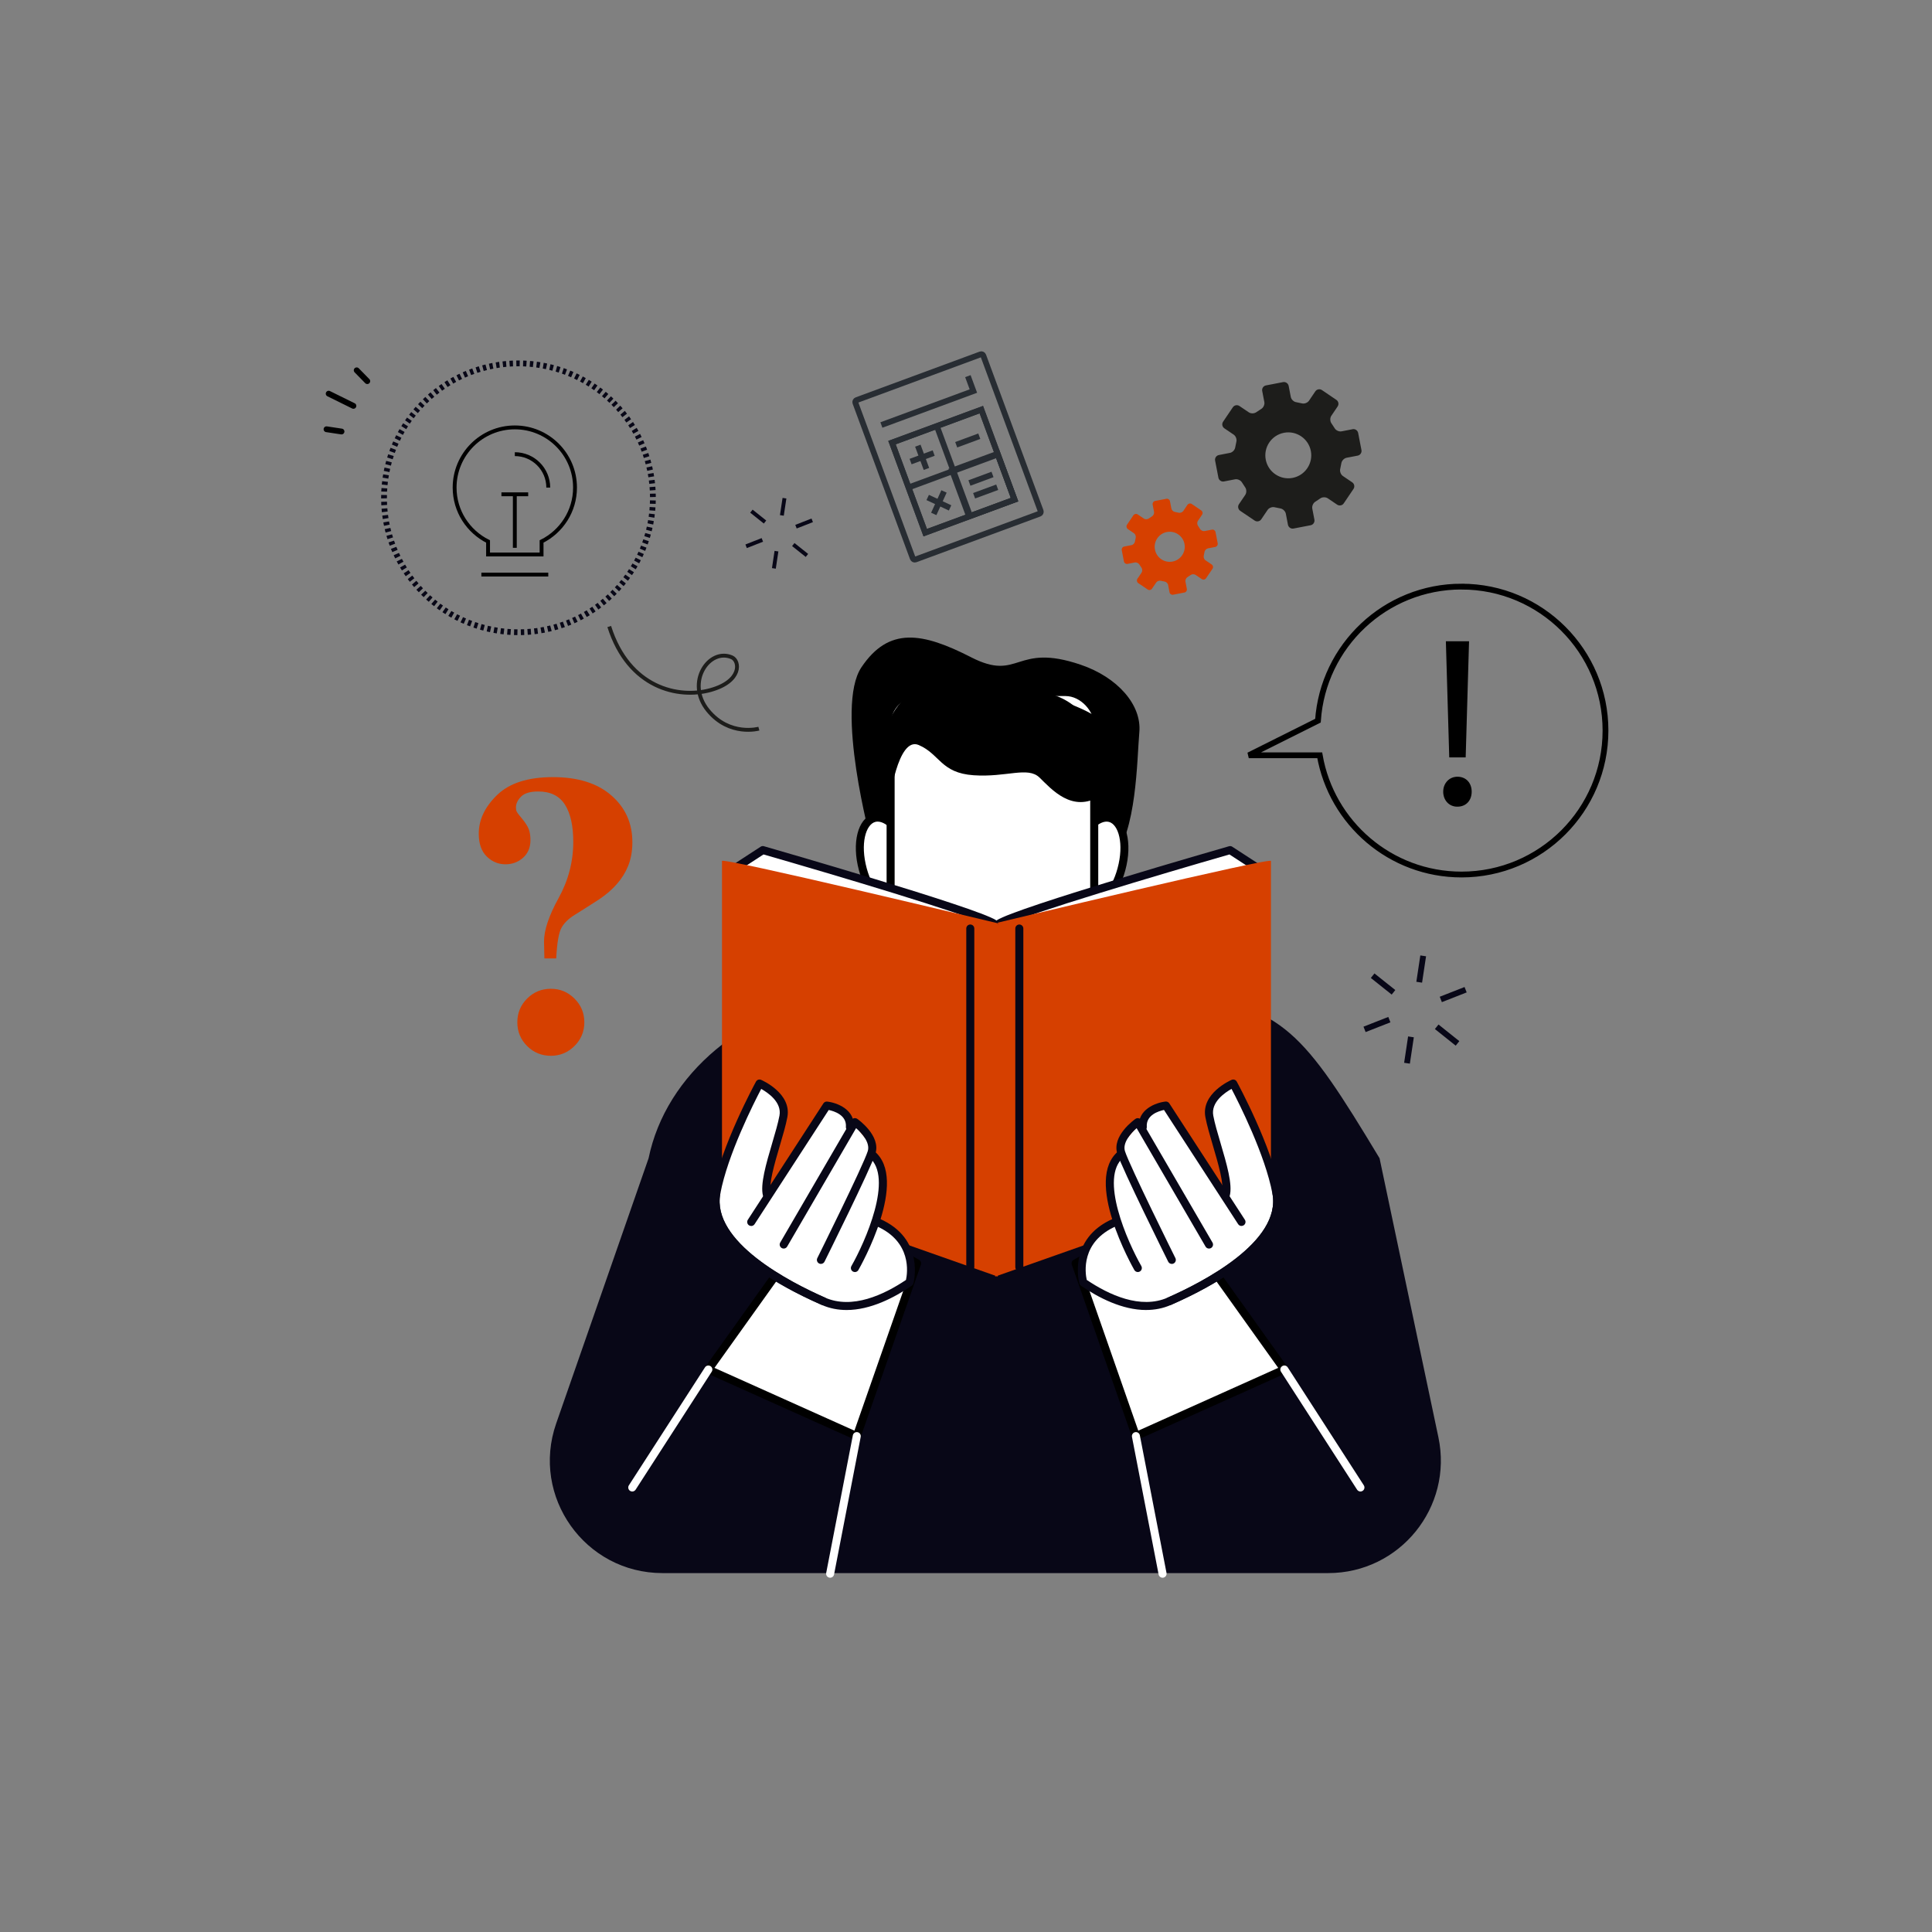 <?xml version="1.0" encoding="UTF-8"?>
<svg id="Layer_1" data-name="Layer 1" xmlns="http://www.w3.org/2000/svg" viewBox="0 0 1000 1000">
  <rect x="0" y="0" width="1000" height="1000" fill="#808080" stroke="none"/>
  <defs>
    <style>
      .cls-1, .cls-2, .cls-3, .cls-4, .cls-5, .cls-6, .cls-7, .cls-8 {
        fill: none;
      }

      .cls-1, .cls-2, .cls-4, .cls-7, .cls-8 {
        stroke-width: 3px;
      }

      .cls-1, .cls-5, .cls-6, .cls-7 {
        stroke-miterlimit: 10;
      }

      .cls-1, .cls-6, .cls-7 {
        stroke: #080717;
      }

      .cls-2 {
        stroke-linecap: round;
        stroke-linejoin: round;
      }

      .cls-2, .cls-3, .cls-8 {
        stroke: #000;
      }

      .cls-3, .cls-5, .cls-6 {
        stroke-width: 2px;
      }

      .cls-9 {
        fill: #d64000;
      }

      .cls-10 {
        fill: #080717;
      }

      .cls-11 {
        fill: #1d1d1b;
      }

      .cls-4 {
        stroke: #282d33;
      }

      .cls-12 {
        fill: #fff;
      }

      .cls-5 {
        stroke: #1d1d1b;
      }

      .cls-7 {
        stroke-dasharray: 1.75;
      }
    </style>
  </defs>
  <g>
    <path class="cls-10" d="M714.06,599.51c-39.7-65.94-49.86-77.85-102.04-85.36l-60.57-8.72-15.98-5.35-10.59,1.52-10.59-1.52-15.98,5.35-60.57,8.72c-52.18,7.51-93.05,41.7-102.03,85.36l-47.83,137.28c-13.19,37.87,14.92,77.44,55.03,77.44h344.6c37.02,0,64.65-34.07,57.01-70.29l-30.46-144.43Z"/>
    <g>
      <g>
        <path class="cls-12" d="M519.33,574.26h.16c-19.41,0-35.14-12.56-35.14-28.05v-101.94c0-15.49,15.73-28.05,35.14-28.05h-.16c19.41,0,35.14,12.56,35.14,28.05v101.94c0,15.49-15.73,28.05-35.14,28.05Z"/>
        <path d="M519.49,576.34h-.21c-20.42-.09-37.01-13.57-37.01-30.13v-101.94c0-16.56,16.58-30.04,37.01-30.13.04,0,.09,0,.13,0,.04,0,.09,0,.13,0,20.42.09,37.01,13.57,37.01,30.13v101.94c0,16.55-16.58,30.03-37.01,30.13h-.04ZM519.41,418.3c-18.19.04-32.98,11.67-32.98,25.97v101.94c0,14.3,14.79,25.93,32.98,25.97,18.19-.04,32.98-11.67,32.98-25.97v-101.94c0-14.3-14.79-25.94-32.98-25.97Z"/>
      </g>
      <g>
        <path d="M450.93,435.82s-18.93-69.77-5.05-90.44c14.19-21.13,31.55-18.09,56.78-5.17,25.24,12.92,22.5-7.82,56.78,3.88,18.93,6.46,31.55,20.67,30.28,34.88-1.26,14.21-1.26,51.68-13.88,65.89-12.62,14.21-104.74,27.13-124.93-9.04Z"/>
        <g>
          <path class="cls-12" d="M471.01,443.36c3.49,12.85.85,24.74-5.89,26.57-6.74,1.83-15.03-7.1-18.52-19.95-3.49-12.85-.85-24.74,5.89-26.57,6.74-1.83,15.03,7.1,18.52,19.95Z"/>
          <path d="M463.3,472.25c-3.37,0-6.91-1.85-10.18-5.38-3.72-4.01-6.75-9.81-8.52-16.35-3.85-14.17-.62-26.96,7.35-29.12,7.96-2.18,17.22,7.24,21.07,21.41h0c1.77,6.53,2.1,13.07.91,18.41-1.29,5.81-4.22,9.61-8.27,10.71-.77.21-1.56.31-2.36.31ZM454.27,425.26c-.42,0-.84.05-1.23.16-4.93,1.34-7.88,11.31-4.43,24.02,1.6,5.89,4.29,11.08,7.56,14.61,2.9,3.13,5.97,4.55,8.41,3.88,2.44-.66,4.37-3.43,5.29-7.6,1.04-4.7.73-10.53-.86-16.42-3.18-11.69-9.85-18.65-14.74-18.65Z"/>
        </g>
        <g>
          <path class="cls-12" d="M556.03,443.36c-3.49,12.85-.85,24.74,5.89,26.57,6.74,1.83,15.03-7.1,18.52-19.95,3.49-12.85.85-24.74-5.89-26.57-6.74-1.83-15.03,7.1-18.52,19.95Z"/>
          <path d="M563.74,472.25c-.8,0-1.59-.1-2.36-.31-4.04-1.1-6.98-4.9-8.27-10.71-1.19-5.34-.86-11.88.91-18.41h0c3.85-14.16,13.08-23.58,21.07-21.41,7.97,2.16,11.2,14.96,7.35,29.12-1.77,6.53-4.8,12.34-8.52,16.35-3.27,3.52-6.81,5.38-10.18,5.38ZM558.04,443.91h0c-1.6,5.89-1.91,11.73-.87,16.42.92,4.17,2.86,6.93,5.3,7.6,2.45.66,5.51-.75,8.41-3.88,3.27-3.52,5.96-8.71,7.56-14.61,3.45-12.71.5-22.69-4.43-24.02-4.93-1.34-12.51,5.77-15.97,18.48Z"/>
        </g>
        <g>
          <rect class="cls-12" x="460.98" y="360.27" width="105.38" height="167.92" rx="14.93" ry="14.93"/>
          <path d="M535.34,530.27h-43.33c-18.26,0-33.11-14.85-33.11-33.11v-105.86c0-18.26,14.85-33.11,33.11-33.11h43.33c18.26,0,33.11,14.85,33.11,33.11v105.86c0,18.26-14.85,33.11-33.11,33.11ZM492.01,362.34c-15.96,0-28.95,12.99-28.95,28.95v105.86c0,15.96,12.99,28.95,28.95,28.95h43.33c15.96,0,28.95-12.99,28.95-28.95v-105.86c0-15.96-12.99-28.95-28.95-28.95h-43.33Z"/>
        </g>
        <path d="M521.51,486.09c-1.74,0-3.45-.3-5.04-.92-1.07-.41-1.61-1.62-1.19-2.69.41-1.07,1.62-1.6,2.69-1.19,2.75,1.06,6.02.8,8.98-.71,2.96-1.51,5.08-4.01,5.84-6.86.29-1.11,1.44-1.76,2.54-1.48,1.11.29,1.77,1.43,1.48,2.54-1.05,3.99-3.96,7.45-7.96,9.5-2.35,1.2-4.86,1.81-7.32,1.81Z"/>
        <path d="M460.31,415.15s4.26-34.23,15.22-29.53c10.96,4.69,11.36,14.47,28.41,15.65,17.04,1.17,28-4.69,34.09,1.17,6.09,5.87,17.04,18.78,31.65,9.39,14.61-9.39,16.03-31.88-7.1-43.61-23.13-11.73-57.83-13.49-77.31-14.67-19.48-1.17-39.57,33.44-24.96,61.61Z"/>
      </g>
    </g>
    <g>
      <g>
        <path class="cls-12" d="M642.17,601.63l7.81-152.99-13.29-8.64s-109.54,31.49-119.59,38.04h0l53.32,154.3,71.75-30.72Z"/>
        <path class="cls-10" d="M570.42,634.43c-.29,0-.57-.06-.84-.18-.53-.23-.93-.68-1.12-1.22l-53.32-154.3c-.31-.9.03-1.9.83-2.42,10.19-6.64,115.66-37.01,120.15-38.29.58-.17,1.2-.08,1.71.25l13.29,8.64c.62.4.98,1.11.94,1.85l-7.81,152.99c-.04.79-.53,1.49-1.26,1.8l-71.75,30.72c-.26.11-.54.17-.82.17ZM519.64,479.02l52.02,150.54,68.51-29.33,7.68-150.5-11.49-7.47c-36.35,10.46-104.06,30.62-116.72,36.76ZM642.17,601.63h.02-.02Z"/>
      </g>
      <path class="cls-9" d="M657.84,445.7v164.74l-142.73,50.31v-182.87s145.56-35,142.73-32.18Z"/>
      <g>
        <path class="cls-12" d="M389.37,601.63l-7.81-152.99,13.29-8.64s109.54,31.49,119.59,38.04h0l-53.32,154.3-71.75-30.72Z"/>
        <path class="cls-10" d="M461.12,634.43c-.28,0-.56-.06-.82-.17l-71.75-30.72c-.73-.31-1.22-1.01-1.26-1.8l-7.81-152.99c-.04-.74.32-1.44.94-1.85l13.29-8.64c.51-.33,1.13-.42,1.71-.25,4.48,1.29,109.96,31.65,120.15,38.29.8.52,1.14,1.52.83,2.42l-53.32,154.3c-.19.55-.59.99-1.12,1.22-.27.12-.56.18-.84.18ZM391.38,600.23l68.51,29.33,52.02-150.54c-12.65-6.14-80.36-26.3-116.72-36.76l-11.49,7.47,7.68,150.5Z"/>
      </g>
      <path class="cls-9" d="M373.7,445.7v164.74l142.73,50.31v-182.87s-145.56-35-142.73-32.18Z"/>
      <path class="cls-10" d="M502.22,657.95c-1.15,0-2.08-.93-2.08-2.08v-175.27c0-1.15.93-2.08,2.08-2.08s2.08.93,2.08,2.08v175.27c0,1.15-.93,2.08-2.08,2.08Z"/>
      <path class="cls-10" d="M527.6,657.95c-1.15,0-2.08-.93-2.08-2.08v-175.27c0-1.15.93-2.08,2.08-2.08s2.08.93,2.08,2.08v175.27c0,1.15-.93,2.08-2.08,2.08Z"/>
    </g>
    <g>
      <polygon class="cls-12" points="556.72 653.91 587.96 743.33 664.77 708.86 605.68 626.14 556.72 653.91"/>
      <path d="M587.96,745.41c-.28,0-.56-.06-.82-.17-.53-.23-.95-.68-1.14-1.22l-31.24-89.43c-.33-.95.06-2,.94-2.49l48.96-27.77c.93-.52,2.1-.26,2.72.6l59.09,82.73c.36.51.48,1.15.31,1.75-.16.6-.59,1.1-1.15,1.35l-76.82,34.47c-.27.12-.56.18-.85.18ZM559.25,654.86l29.92,85.65,72.43-32.5-56.53-79.14-45.83,25.99Z"/>
    </g>
    <g>
      <path class="cls-12" d="M576.57,623.63l1.41,8.18s-23.28,7.83-16.76,30.85c1.59,5.63,30.95,16.07,44.03,10.87,25.63-10.19,61.28-33.28,55.4-56.02-5.88-22.74-21.4-55.57-21.4-55.57,0,0-16.94,5.52-12.84,17.77,5.74,17.15,7.53,36.43,7.53,36.43l-31.25-43.64s-8.99,3.64-14.36,10.79c-5.37,7.15-16.57,15.5-11.75,40.34Z"/>
      <path class="cls-10" d="M605.25,675.6c-.8,0-1.56-.46-1.9-1.24-.46-1.05.01-2.28,1.07-2.74,17.84-7.85,58.83-28.79,54.19-53.74-3.74-20.13-17.44-47.15-21.17-54.27-3.43,1.91-10.75,6.86-9.45,13.83.73,3.95,2.22,8.98,3.79,14.31,3.09,10.5,6.29,21.35,4.73,27.21-.29,1.11-1.43,1.77-2.54,1.48-1.11-.29-1.77-1.43-1.48-2.54,1.26-4.73-1.91-15.48-4.7-24.96-1.6-5.43-3.11-10.57-3.89-14.73-2.28-12.26,12.94-19,13.59-19.28.99-.42,2.13-.03,2.65.91.74,1.35,18.11,33.36,22.56,57.28,2.14,11.53-2.36,34.44-56.6,58.3-.27.12-.56.18-.83.18Z"/>
      <path class="cls-10" d="M642.6,634.56c-.68,0-1.35-.33-1.75-.95l-38.37-59.1c-2.81.59-9.35,2.62-8.9,8.74.09,1.14-.78,2.14-1.92,2.22-1.15.09-2.14-.77-2.22-1.92-.69-9.29,8.74-12.82,13.82-13.39.77-.08,1.55.28,1.97.93l39.11,60.24c.63.96.35,2.25-.61,2.88-.35.23-.74.33-1.13.33Z"/>
      <path class="cls-10" d="M606.52,654.2c-.76,0-1.5-.42-1.86-1.15-.97-1.95-23.8-47.93-26.34-55.91-2.95-9.27,8.89-17.66,9.4-18.02.48-.33,1.07-.44,1.64-.32.57.13,1.06.48,1.35.98l36.87,63.36c.58.99.24,2.26-.75,2.84-.99.57-2.27.24-2.84-.75l-35.67-61.29c-3.1,2.69-7.41,7.61-6.03,11.94,2.44,7.67,25.86,54.84,26.1,55.32.51,1.03.09,2.27-.94,2.79-.3.15-.61.22-.92.22Z"/>
      <path class="cls-10" d="M588.94,658.41c-.72,0-1.42-.38-1.81-1.05-1.09-1.91-26.52-46.88-8.11-61.64.9-.72,2.21-.57,2.92.32.72.9.57,2.2-.32,2.92-13,10.42,2.17,44.2,9.12,56.33.57,1,.22,2.27-.77,2.84-.33.19-.68.27-1.03.27Z"/>
      <path class="cls-10" d="M593.23,678.06c-12.3,0-24.6-6.33-33.74-12.59-.4-.27-.69-.68-.82-1.14-.07-.23-6.33-23.12,17.48-33.52,1.07-.46,2.28.02,2.74,1.07.46,1.05-.02,2.28-1.07,2.74-18.55,8.1-16.12,24.25-15.32,27.86,11.46,7.72,27.82,15.35,41.93,9.14,17.84-7.85,58.83-28.79,54.19-53.74-.21-1.13.54-2.21,1.66-2.42,1.12-.22,2.21.54,2.42,1.66,2.14,11.53-2.36,34.44-56.6,58.3-4.19,1.85-8.52,2.63-12.85,2.63Z"/>
    </g>
    <path class="cls-12" d="M601.74,816.63c-.98,0-1.85-.69-2.04-1.68l-13.79-71.22c-.22-1.13.52-2.22,1.64-2.44,1.13-.23,2.22.52,2.44,1.64l13.79,71.22c.22,1.13-.52,2.22-1.64,2.44-.13.03-.27.04-.4.04Z"/>
    <path class="cls-12" d="M704.17,772c-.68,0-1.35-.33-1.75-.95l-39.39-61.06c-.62-.96-.34-2.25.62-2.87.97-.63,2.25-.35,2.87.62l39.39,61.06c.62.96.34,2.25-.62,2.87-.35.23-.74.33-1.12.33Z"/>
    <g>
      <polygon class="cls-12" points="474.7 653.91 443.47 743.33 366.65 708.86 425.74 626.14 474.7 653.91"/>
      <path d="M443.47,745.41c-.29,0-.58-.06-.85-.18l-76.82-34.47c-.57-.25-.99-.75-1.15-1.35-.16-.6-.05-1.24.31-1.75l59.09-82.73c.62-.86,1.79-1.12,2.72-.6l48.96,27.77c.87.5,1.27,1.54.94,2.49l-31.24,89.43c-.19.55-.61.99-1.14,1.22-.26.11-.54.17-.82.17ZM369.82,708.01l72.43,32.5,29.92-85.65-45.83-25.99-56.53,79.14Z"/>
    </g>
    <g>
      <path class="cls-12" d="M454.86,623.63l-1.41,8.18s23.28,7.83,16.76,30.85c-1.59,5.63-30.95,16.07-44.03,10.87-25.63-10.19-61.28-33.28-55.4-56.02,5.88-22.74,21.4-55.57,21.4-55.57,0,0,16.94,5.52,12.84,17.77-5.74,17.15-7.53,36.43-7.53,36.43l31.25-43.64s8.99,3.64,14.36,10.79,16.57,15.5,11.75,40.34Z"/>
      <path class="cls-10" d="M426.18,675.6c-.28,0-.56-.06-.83-.18-54.25-23.86-58.75-46.77-56.6-58.3,4.45-23.92,21.82-55.93,22.55-57.28.52-.95,1.66-1.34,2.65-.91.65.28,15.88,7.01,13.59,19.28-.77,4.16-2.29,9.3-3.89,14.73-2.79,9.48-5.95,20.23-4.7,24.96.29,1.11-.37,2.25-1.48,2.54-1.1.29-2.24-.37-2.54-1.48-1.55-5.85,1.64-16.7,4.73-27.19,1.57-5.33,3.05-10.37,3.79-14.32,1.3-6.97-6.02-11.92-9.45-13.83-3.74,7.12-17.43,34.14-21.17,54.27-4.64,24.95,36.35,45.89,54.19,53.74,1.05.46,1.53,1.69,1.07,2.74-.34.78-1.1,1.24-1.9,1.24Z"/>
      <path class="cls-10" d="M388.82,634.56c-.39,0-.78-.11-1.13-.33-.96-.62-1.24-1.91-.61-2.88l39.11-60.24c.43-.66,1.19-1.02,1.97-.93,5.08.57,14.5,4.1,13.82,13.39-.08,1.15-1.12,2.01-2.22,1.92-1.14-.08-2.01-1.08-1.92-2.22.45-6.12-6.09-8.15-8.9-8.74l-38.37,59.1c-.4.61-1.07.95-1.75.95Z"/>
      <path class="cls-10" d="M424.9,654.2c-.31,0-.63-.07-.92-.22-1.03-.51-1.45-1.76-.94-2.79.24-.47,23.66-47.64,26.1-55.32,1.38-4.33-2.93-9.25-6.03-11.94l-35.67,61.29c-.58.99-1.85,1.33-2.84.75-.99-.58-1.33-1.85-.75-2.84l36.87-63.36c.29-.5.78-.86,1.35-.98.57-.12,1.16,0,1.64.32.51.35,12.34,8.75,9.4,18.02-2.54,7.98-25.37,53.95-26.34,55.91-.36.73-1.1,1.15-1.86,1.15Z"/>
      <path class="cls-10" d="M442.49,658.41c-.35,0-.7-.09-1.03-.27-1-.57-1.34-1.84-.77-2.84,6.94-12.14,22.11-45.92,9.12-56.33-.89-.72-1.04-2.03-.32-2.92.72-.89,2.03-1.04,2.92-.32,18.41,14.76-7.02,59.74-8.11,61.64-.38.67-1.09,1.05-1.81,1.05Z"/>
      <path class="cls-10" d="M438.19,678.06c-4.33,0-8.66-.78-12.85-2.63-54.25-23.86-58.75-46.77-56.6-58.3.21-1.13,1.29-1.89,2.42-1.66,1.13.21,1.87,1.29,1.66,2.42-4.64,24.95,36.35,45.89,54.19,53.74,14.11,6.21,30.46-1.43,41.92-9.14.79-3.61,3.15-19.8-15.32-27.87-1.05-.46-1.53-1.68-1.07-2.74.46-1.05,1.68-1.54,2.74-1.07,23.81,10.4,17.55,33.29,17.48,33.52-.13.46-.42.87-.82,1.14-9.14,6.26-21.44,12.59-33.74,12.59Z"/>
    </g>
    <path class="cls-12" d="M429.68,816.63c-.13,0-.26-.01-.4-.04-1.13-.22-1.86-1.31-1.64-2.44l13.79-71.22c.22-1.12,1.3-1.86,2.43-1.64,1.13.22,1.86,1.31,1.64,2.44l-13.79,71.22c-.19.99-1.06,1.68-2.04,1.68Z"/>
    <path class="cls-12" d="M327.25,772c-.39,0-.78-.11-1.12-.33-.96-.62-1.24-1.91-.62-2.87l39.39-61.06c.62-.97,1.9-1.24,2.87-.62.96.62,1.24,1.91.62,2.87l-39.39,61.06c-.4.62-1.07.95-1.75.95Z"/>
  </g>
  <path d="M754.25,417.53c-4.25,0-7.25-3.37-7.25-7.75s3.12-7.75,7.37-7.75c4.5,0,7.37,3.25,7.37,7.75s-2.87,7.75-7.37,7.75h-.13ZM750.13,392.03l-1.75-60.11h12l-1.75,60.11h-8.5Z"/>
  <path class="cls-8" d="M756.49,303.62c-39.43,0-71.69,30.64-74.32,69.4l-35.81,17.91h36.73c6.07,35.05,36.61,61.72,73.4,61.72,41.15,0,74.51-33.36,74.51-74.51s-33.36-74.51-74.51-74.51Z"/>
  <line class="cls-2" x1="182.93" y1="210.08" x2="170.12" y2="203.76"/>
  <line class="cls-2" x1="176.77" y1="223.35" x2="169" y2="222.18"/>
  <line class="cls-2" x1="190.11" y1="197.28" x2="184.62" y2="191.67"/>
  <path class="cls-5" d="M315.34,324.28c10.11,31.91,35.89,37.48,52.39,32.9,16.5-4.58,15.24-15.12,11.08-16.94-11.69-5.09-24.21,12.94-12.39,27.44,11.17,13.7,26.37,9.47,26.37,9.47"/>
  <circle class="cls-7" cx="268.36" cy="257.67" r="69.59" transform="translate(-103.6 265.23) rotate(-45)"/>
  <path class="cls-3" d="M235.31,252.38c0-17.21,13.95-31.16,31.16-31.16s31.16,13.95,31.16,31.16c0,12.23-7.06,22.78-17.31,27.88v6.74h-27.7v-6.74c-10.25-5.1-17.31-15.65-17.31-27.88Z"/>
  <line class="cls-3" x1="283.78" y1="297.4" x2="249.16" y2="297.4"/>
  <line class="cls-3" x1="266.47" y1="283.55" x2="266.47" y2="255.85"/>
  <line class="cls-3" x1="273.39" y1="255.85" x2="259.54" y2="255.85"/>
  <path class="cls-3" d="M283.78,252.38c0-9.56-7.75-17.31-17.31-17.31"/>
  <g>
    <line class="cls-1" x1="706.29" y1="532.8" x2="719.13" y2="527.76"/>
    <line class="cls-1" x1="745.76" y1="517.31" x2="758.6" y2="512.27"/>
    <line class="cls-1" x1="728.26" y1="550.32" x2="730.31" y2="536.68"/>
    <line class="cls-1" x1="734.58" y1="508.4" x2="736.64" y2="494.75"/>
    <line class="cls-1" x1="710.48" y1="505.02" x2="721.27" y2="513.62"/>
    <line class="cls-1" x1="743.63" y1="531.46" x2="754.41" y2="540.06"/>
  </g>
  <path class="cls-9" d="M257.35,411.46c6.35-6.15,15.97-9.22,28.87-9.22s22.97,3.16,30.22,9.48c7.25,6.31,10.87,14.38,10.87,24.2,0,4.61-.74,8.72-2.21,12.34-2.67,6.61-7.72,12.4-15.14,17.34-2.94,1.87-4.95,3.15-6.01,3.86-1.07.7-3.23,2.05-6.47,4.06-3.24,2-5.55,4.27-6.92,6.82-1.37,2.54-2.26,7.79-2.66,15.73h-6.12l-.2-8.72c0-5.88,2.52-13.4,7.57-22.55,5.05-9.16,7.57-18.84,7.57-29.07,0-8.29-1.43-14.7-4.31-19.25-2.88-4.54-7.48-6.81-13.83-6.81-4.15,0-7.1.88-8.87,2.65-1.77,1.77-2.66,3.66-2.66,5.66,0,.87.13,1.57.4,2.11.27.54.77,1.24,1.5,2.11l1.4,1.71c1.54,1.87,2.62,3.57,3.26,5.11.63,1.54.95,3.48.95,5.81,0,3.81-1.27,6.85-3.81,9.12-2.54,2.28-5.58,3.41-9.12,3.41-3.74,0-6.98-1.36-9.72-4.06-2.74-2.71-4.11-6.63-4.11-11.78,0-7.22,3.17-13.89,9.52-20.05ZM272.83,516.86c3.37-3.37,7.47-5.07,12.28-5.07s8.82,1.69,12.23,5.07c3.41,3.37,5.11,7.46,5.11,12.28s-1.7,8.9-5.11,12.28c-3.41,3.38-7.48,5.06-12.23,5.06s-8.91-1.69-12.28-5.06c-3.37-3.38-5.06-7.47-5.06-12.28s1.69-8.91,5.06-12.28Z"/>
  <g>
    <path class="cls-4" d="M456.49,192.55h68.41c.6,0,1.08.49,1.08,1.08v85.78c0,.6-.49,1.08-1.08,1.08h-68.41c-.6,0-1.08-.49-1.08-1.08v-85.78c0-.6.49-1.08,1.08-1.08Z" transform="translate(-51.54 184.53) rotate(-20.26)"/>
    <g>
      <rect class="cls-4" x="496.42" y="238.45" width="25.08" height="25.28" transform="translate(-55.46 191.75) rotate(-20.26)"/>
      <g>
        <line class="cls-4" x1="516.16" y1="252.19" x2="504.2" y2="256.6"/>
        <line class="cls-4" x1="513.72" y1="245.58" x2="501.77" y2="250"/>
      </g>
    </g>
    <rect class="cls-4" x="468.76" y="219.05" width="49.29" height="49.68" transform="translate(-53.92 185.92) rotate(-20.26)"/>
    <polyline class="cls-4" points="456.21 219.98 503.82 202.41 500.97 194.69"/>
    <rect class="cls-4" x="468.76" y="219.05" width="49.29" height="49.68" transform="translate(-53.92 185.92) rotate(-20.26)"/>
    <line class="cls-4" x1="484.91" y1="220.54" x2="502.03" y2="266.93"/>
    <line class="cls-4" x1="516.48" y1="235.24" x2="470.46" y2="252.23"/>
    <line class="cls-4" x1="483.27" y1="234.5" x2="471.32" y2="238.91"/>
    <line class="cls-4" x1="479.52" y1="242.72" x2="475.07" y2="230.68"/>
    <line class="cls-4" x1="506.88" y1="225.78" x2="494.93" y2="230.2"/>
    <line class="cls-4" x1="491.76" y1="262.89" x2="480.17" y2="257.49"/>
    <line class="cls-4" x1="483.31" y1="266.01" x2="488.62" y2="254.37"/>
  </g>
  <path class="cls-9" d="M627.27,274.15l-3.75.72c-.88.17-1.95-.32-2.38-1.1l-1.02-1.56c-.53-.7-.58-1.88-.08-2.61l2.14-3.17c.5-.74.3-1.74-.43-2.24l-4.89-3.32c-.73-.49-1.74-.3-2.24.43l-2.14,3.17c-.5.73-1.6,1.14-2.46.9l-1.82-.38c-.88-.11-1.73-.92-1.9-1.79l-.72-3.75c-.17-.87-1.03-1.45-1.89-1.28l-5.81,1.12c-.87.17-1.43,1.02-1.27,1.89l.72,3.75c.17.87-.33,1.94-1.11,2.37l-1.56,1.03c-.71.54-1.88.58-2.61.08l-3.17-2.14c-.73-.49-1.74-.3-2.23.43l-3.32,4.9c-.49.73-.3,1.73.43,2.24l3.16,2.14c.74.5,1.14,1.6.9,2.45l-.37,1.83c-.11.88-.92,1.74-1.8,1.9l-3.76.73c-.87.17-1.44,1.02-1.27,1.89l1.12,5.8c.17.87,1.02,1.45,1.89,1.28l3.76-.73c.87-.17,1.94.33,2.37,1.1l1.03,1.56c.54.7.57,1.88.07,2.62l-2.14,3.16c-.49.73-.3,1.74.43,2.24l4.9,3.31c.73.5,1.74.3,2.23-.43l2.15-3.17c.49-.73,1.59-1.14,2.45-.9l1.83.37c.88.12,1.74.92,1.91,1.8l.72,3.75c.17.87,1.01,1.45,1.88,1.28l5.81-1.12c.87-.17,1.45-1.02,1.28-1.89l-.72-3.75c-.17-.87.33-1.94,1.1-2.38l1.55-1.03c.71-.54,1.88-.57,2.62-.07l3.17,2.14c.73.5,1.75.3,2.24-.43l3.31-4.89c.5-.73.3-1.75-.43-2.24l-3.17-2.14c-.74-.5-1.13-1.61-.9-2.46l.37-1.83c.11-.88.93-1.73,1.8-1.9l3.75-.72c.87-.17,1.44-1.02,1.28-1.89l-1.12-5.8c-.17-.87-1.02-1.45-1.89-1.28ZM606.93,290.66c-4.23.82-8.31-1.95-9.13-6.17-.82-4.23,1.95-8.31,6.17-9.12,4.22-.81,8.3,1.95,9.12,6.17.81,4.22-1.95,8.31-6.17,9.12Z"/>
  <path class="cls-11" d="M700.13,222.16l-5.72,1.1c-1.34.26-2.98-.49-3.64-1.68l-1.56-2.38c-.82-1.08-.88-2.87-.12-3.99l3.27-4.83c.76-1.13.46-2.66-.66-3.41l-7.47-5.07c-1.11-.75-2.66-.45-3.42.66l-3.27,4.84c-.77,1.12-2.44,1.74-3.75,1.37l-2.78-.58c-1.34-.17-2.64-1.4-2.9-2.73l-1.1-5.72c-.26-1.32-1.57-2.21-2.89-1.96l-8.87,1.71c-1.32.25-2.19,1.56-1.93,2.89l1.1,5.72c.26,1.33-.5,2.96-1.69,3.62l-2.38,1.57c-1.08.83-2.87.88-3.98.12l-4.84-3.27c-1.12-.75-2.65-.45-3.41.66l-5.06,7.48c-.75,1.11-.46,2.65.66,3.41l4.83,3.27c1.12.76,1.74,2.44,1.38,3.75l-.57,2.79c-.17,1.35-1.41,2.65-2.74,2.91l-5.73,1.11c-1.32.25-2.2,1.56-1.95,2.88l1.71,8.85c.26,1.33,1.56,2.21,2.88,1.95l5.73-1.11c1.33-.26,2.96.5,3.62,1.67l1.56,2.39c.82,1.07.87,2.87.11,4l-3.27,4.83c-.75,1.11-.45,2.66.66,3.42l7.48,5.05c1.12.76,2.65.46,3.41-.66l3.27-4.84c.75-1.12,2.43-1.74,3.74-1.38l2.79.57c1.35.18,2.66,1.41,2.92,2.74l1.1,5.73c.26,1.33,1.55,2.21,2.87,1.96l8.87-1.71c1.32-.25,2.21-1.55,1.95-2.89l-1.1-5.73c-.26-1.33.5-2.96,1.67-3.63l2.37-1.57c1.08-.82,2.86-.87,3.99-.11l4.83,3.27c1.12.76,2.67.46,3.42-.66l5.05-7.47c.76-1.12.46-2.66-.66-3.42l-4.83-3.27c-1.12-.76-1.73-2.46-1.37-3.75l.56-2.8c.17-1.34,1.41-2.65,2.75-2.9l5.72-1.1c1.33-.26,2.2-1.55,1.95-2.88l-1.71-8.85c-.26-1.33-1.55-2.21-2.88-1.95ZM669.08,247.35c-6.45,1.25-12.68-2.97-13.93-9.42-1.24-6.45,2.97-12.68,9.42-13.92,6.43-1.24,12.68,2.97,13.92,9.42,1.24,6.44-2.98,12.68-9.42,13.92Z"/>
  <g>
    <line class="cls-6" x1="386.19" y1="282.75" x2="394.59" y2="279.45"/>
    <line class="cls-6" x1="412" y1="272.61" x2="420.41" y2="269.32"/>
    <line class="cls-6" x1="400.56" y1="294.2" x2="401.9" y2="285.28"/>
    <line class="cls-6" x1="404.69" y1="266.78" x2="406.04" y2="257.86"/>
    <line class="cls-6" x1="388.93" y1="264.57" x2="395.98" y2="270.2"/>
    <line class="cls-6" x1="410.61" y1="281.86" x2="417.67" y2="287.49"/>
  </g>
</svg>